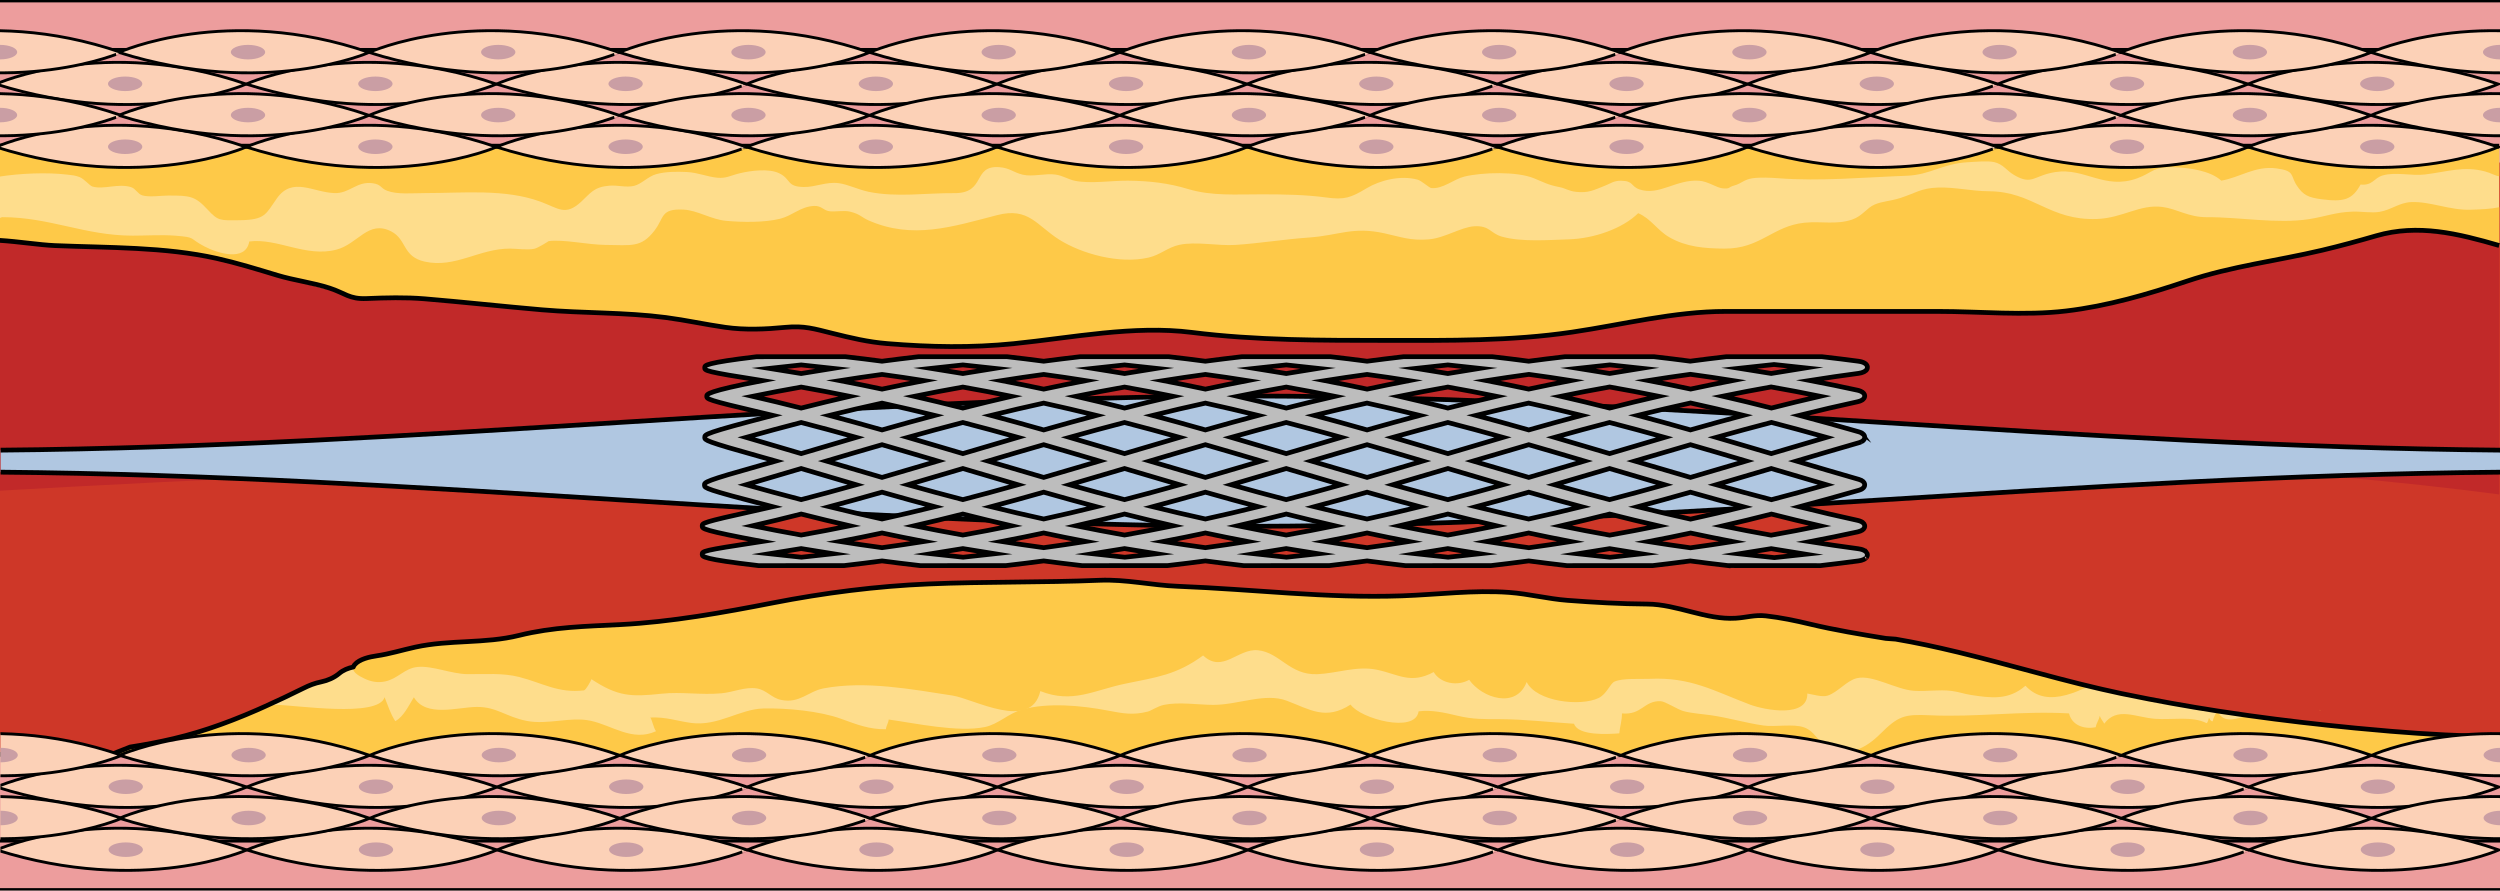 <?xml version="1.0" encoding="utf-8"?>
<!-- Generator: Adobe Illustrator 16.0.0, SVG Export Plug-In . SVG Version: 6.00 Build 0)  -->
<!DOCTYPE svg PUBLIC "-//W3C//DTD SVG 1.1//EN" "http://www.w3.org/Graphics/SVG/1.1/DTD/svg11.dtd">
<svg version="1.1" id="Layer_1" xmlns="http://www.w3.org/2000/svg" xmlns:xlink="http://www.w3.org/1999/xlink" x="0px" y="0px"
	 width="525.615px" height="187.229px" viewBox="0 0 525.615 187.229" enable-background="new 0 0 525.615 187.229"
	 xml:space="preserve">
<g>
	<g>
		<rect x="-0.04" y="4.386" fill="#CE3728" width="525.693" height="177.643"/>
		<path fill="#C12929" d="M525.463,47.032H-0.151v56.148c0,0,358.628-21.277,525.614,0.775V47.032z"/>
		<rect x="-0.167" fill="#ED9D9D" width="525.821" height="34.173"/>
		<line fill="none" stroke="#000000" stroke-miterlimit="10" x1="-0.167" y1="0" x2="525.654" y2="0"/>
		<rect x="-0.167" y="158.75" fill="#ED9D9D" width="525.821" height="28.479"/>
		<line fill="#ED9D9D" stroke="#000000" stroke-miterlimit="10" x1="525.654" y1="187.229" x2="-0.167" y2="187.229"/>
		
			<line fill="#F8B4AA" stroke="#000000" stroke-width="0.626" stroke-miterlimit="10" x1="525.654" y1="10.402" x2="-0.167" y2="10.402"/>
		
			<line fill="#F8B4AA" stroke="#000000" stroke-width="0.626" stroke-miterlimit="10" x1="-0.167" y1="176.829" x2="525.654" y2="176.829"/>
		<path fill="#FEDD8C" d="M11.536,51.635c11.292,0.477,23.056,0.244,34.017,2.695c13.974,3.127,26.813,9.709,41.894,7.946
			c14.235-1.664,27.741-6.789,41.979-8.839c15.866-2.286,32.483-4.305,48.616-4.283c24.031,0.034,46.213,7.733,70.505,6.771
			c15.748-0.625,31.495-1.719,47.338-2.101c15.404-0.372,30.423,3.083,45.919,3.11C368.958,56.982,391.148,42.469,419,44.59
			c13.975,1.065,27.773,4.317,41.794,4.97c11.721,0.544,23.106-0.121,34.637-1.051c7.481-0.602,19.923,0.178,30.017,3.106V30.73
			H-0.134v19.806C3.996,50.79,8.267,51.498,11.536,51.635z"/>
		<path fill="#FEC948" d="M525.447,30.73H-0.134v6.402c4.399-0.694,10.046-0.923,14.232-0.424c1.034,0.123,1.636,0.146,2.61,0.511
			c1.007,0.379,2.114,1.822,2.742,2.005c2.385,0.691,5.385-0.731,8.113,0.123c0.973,0.306,1.367,1.423,2.354,1.729
			c1.412,0.437,3.973,0.04,5.461,0.039c4.49-0.004,5.599,0.062,8.229,2.91c2.264,2.452,2.598,2.322,6.733,2.276
			c5.567-0.061,5.515-1.31,7.913-4.649c3.256-4.533,7.569-1.22,12.054-1.052c3.179,0.12,4.645-2.518,7.983-2.084
			c1.939,0.253,1.631,1.026,3.111,1.594c2.171,0.832,5.359,0.486,8.025,0.487c8.047,0.001,16.719-0.934,24.207,1.807
			c3.795,1.389,5.222,3.102,8.572-0.002c1.951-1.81,2.671-3.092,5.895-3.361c1.841-0.151,3.492,0.438,5.213,0.038
			c1.537-0.357,2.955-1.994,4.658-2.463c2.004-0.552,4.354-0.549,6.456-0.447c2.283,0.112,4.286,0.998,6.362,1.195
			c1.935,0.186,2.674-0.437,4.785-0.943c2.368-0.569,6.08-1.023,8.217-0.006c2.594,1.236,1.506,2.85,5.204,2.904
			c2.502,0.038,4.706-1.162,7.373-0.803c1.923,0.261,4.17,1.381,6.272,1.813c5.918,1.215,12.237,0.223,17.965,0.28
			c6.804,0.069,3.745-5.937,9.55-5.459c2.155,0.176,2.854,1.081,4.85,1.574c2.071,0.512,4.807-0.346,6.954-0.016
			c1.58,0.243,2.633,1.018,4.069,1.311c3.216,0.656,7.812-0.066,11.106-0.033c4.504,0.045,8.468,0.489,12.666,1.758
			c4.926,1.487,9.881,1.111,15.494,1.111c4.662,0,9.337,0.086,13.502,0.662c3.903,0.54,5.199,0.062,8.529-1.935
			c2.769-1.661,7.109-2.814,10.757-1.801c0.744,0.207,2.438,1.711,2.81,1.753c2.409,0.284,4.768-1.879,7.002-2.413
			c3.886-0.929,11.039-1.092,14.581,0.349c2.18,0.887,2.991,1.408,5.404,1.867c1.224,0.232,1.88,0.819,3.479,0.998
			c2.649,0.295,3.757-0.393,5.983-1.253c1.321-0.511,1.932-1.101,3.483-1.083c2.68,0.029,2.035,1.213,3.88,1.828
			c4.144,1.383,7.657-2.156,12.509-1.83c1.933,0.13,3.679,1.499,4.991,1.606c1.694,0.137,0.989-0.221,2.439-0.61
			c1.519-0.406,2.005-1.26,3.839-1.516c1.596-0.224,3.799-0.123,5.42,0c8.891,0.677,17.847-0.186,26.975-0.526
			c4.998-0.187,7.508-2.551,12.809-2.838c1.477-0.079,4.214-0.35,5.609-0.024c1.873,0.436,2.575,1.777,4.162,2.707
			c3.853,2.258,4.107,0.076,8.719-0.627c6.137-0.937,10.343,3.804,17.158,1.325c3.165-1.151,3.383-2.494,7.503-2.35
			c3.443,0.119,7.832,0.712,10.185,2.837c3.935-0.676,7.143-3.169,11.584-2.578c4.001,0.532,2.856,1.457,4.306,3.629
			c1.304,1.957,2.33,2.491,5.216,2.865c4.714,0.609,6.434,0.076,8.17-3.097c2.568,0.264,2.764-1.356,4.656-1.913
			c2.704-0.792,6.029,0.139,8.855-0.201c4.78-0.576,8.148-1.845,12.671-0.634c1.243,0.332,2.059,0.879,2.964,1.017V30.73z"/>
		<path fill="#FEC948" d="M525.447,43.572c-1.796,0.374-3.809,0.454-6.019,0.525c-4.323,0.139-8.511-1.771-12.436-1.61
			c-2.591,0.106-4.144,1.608-6.67,2.048c-1.674,0.292-3.882-0.097-5.613-0.047c-3.649,0.104-5.821,1.05-9.24,1.584
			c-6.681,1.042-14.684-0.456-21.429-0.407c-3.922,0.027-6.3-1.751-9.409-2.155c-4.761-0.617-8.315,2.333-13.771,2.53
			c-10.025,0.363-13.393-5.792-22.705-5.831c-3.611-0.015-7.211-0.896-10.693-0.776c-3.682,0.127-4.688,1.179-8.089,2.243
			c-1.97,0.616-3.64,0.646-5.21,1.313c-1.734,0.737-2.582,2.437-4.771,3.18c-3.307,1.122-6.521,0.301-9.986,0.653
			c-6.731,0.683-9.25,5.494-16.846,5.445c-4.244-0.026-8.049-0.353-11.594-2.391c-2.511-1.444-3.862-3.919-6.542-5.056
			c-3.282,3.251-9.329,5.338-14.583,5.5c-4.35,0.135-9.943,0.583-14.02-0.553c-2.528-0.704-2.563-2.382-5.851-2.196
			c-2.765,0.156-6.228,2.486-9.616,2.759c-3.848,0.309-5.852-0.532-9.299-1.284c-6.711-1.465-9.439,0.432-15.822,0.888
			c-5.516,0.394-10.145,1.199-15.453,1.556c-3.678,0.247-8.314-0.78-11.857-0.008c-2.424,0.528-3.957,2.097-6.439,2.672
			c-6.202,1.438-14.124-0.841-18.76-3.756c-4.765-2.997-6.422-6.893-13.068-5.172c-9.434,2.442-17.767,5.187-27.025,1.12
			c-1.525-0.67-1.76-1.327-3.939-1.857c-1.166-0.283-2.916,0.037-4.148-0.059c-1.412-0.11-1.752-1.222-3.424-1.133
			c-2.852,0.151-4.498,2.039-7.081,2.686c-3.315,0.829-7.944,0.758-11.366,0.448c-3.137-0.283-6.043-2.221-8.949-2.362
			c-4.902-0.238-4.008,1.668-6.119,4.406c-2.799,3.632-4.795,3.069-10.334,3.015c-3.805-0.038-8.668-1.208-11.924-0.796
			c0.063-0.008-2.227,1.435-2.986,1.604c-1.426,0.315-3.645-0.023-5.126-0.03c-6.489-0.03-11.503,4.178-17.948,2.733
			c-4.718-1.059-3.723-4.664-7.043-6.354c-4.838-2.461-6.949,2.64-11.516,3.84c-6.399,1.684-12.385-2.479-18.318-1.716
			c-0.76,4.38-6.764,2.434-9.424,1.04c-3.408-1.786-1.648-1.901-6.094-2.257c-2.94-0.235-6.035-0.01-8.995-0.01
			c-10.019,0-17.407-3.89-27.479-3.89l-0.55,0.234v4.646c4.13,0.254,8.401,0.962,11.67,1.099
			c11.292,0.477,23.056,0.244,34.017,2.695c4.306,0.963,8.521,2.268,12.74,3.544c3.619,1.095,7.409,1.534,11.008,2.701
			c3.243,1.051,4.118,2.345,7.749,2.195c4.086-0.168,8.14-0.286,12.236,0.056c8.239,0.687,16.433,1.6,24.657,2.31
			c8.655,0.746,17.438,0.5,26.052,1.625c4.209,0.549,8.306,1.465,12.488,2.059c4.21,0.598,8.468,0.403,12.686-0.002
			c3.9-0.376,6.06,0.324,9.778,1.245c4.018,0.995,7.481,1.842,11.669,2.185c8.994,0.734,17.605,0.904,26.539,0.001
			c12.222-1.236,25.19-3.909,37.461-2.359c13.469,1.7,27.374,1.677,40.965,1.679c13.066,0.002,26.029,0.17,38.945-1.742
			c10.774-1.595,21.458-4.352,32.268-4.352c14.891,0,29.781,0,44.672,0c8.801,0,18.194,0.942,26.924-0.093
			c8.739-1.036,17.192-3.515,25.43-6.278c9.383-3.149,18.806-4.234,28.376-6.492c3.732-0.88,7.675-1.962,11.408-3.043
			c8.785-2.547,17.212-0.457,25.844,2.048V43.572z"/>
		<path fill="none" stroke="#000000" stroke-linejoin="round" stroke-miterlimit="10" d="M-0.134,50.536
			c4.13,0.254,8.401,0.962,11.67,1.099c11.292,0.477,23.056,0.244,34.017,2.695c4.306,0.963,8.521,2.268,12.74,3.544
			c3.619,1.095,7.409,1.534,11.008,2.701c3.243,1.051,4.118,2.345,7.749,2.195c4.086-0.168,8.14-0.286,12.236,0.056
			c8.239,0.687,16.433,1.6,24.657,2.31c8.655,0.746,17.438,0.5,26.052,1.625c4.209,0.549,8.306,1.465,12.488,2.059
			c4.21,0.598,8.468,0.403,12.686-0.002c3.9-0.376,6.06,0.324,9.778,1.245c4.018,0.995,7.481,1.842,11.669,2.185
			c8.994,0.734,17.605,0.904,26.539,0.001c12.222-1.236,25.19-3.909,37.461-2.359c13.469,1.7,27.374,1.677,40.965,1.679
			c13.066,0.002,26.029,0.17,38.945-1.742c10.774-1.595,21.458-4.352,32.268-4.352c14.891,0,29.781,0,44.672,0
			c8.801,0,18.194,0.942,26.924-0.093c8.739-1.036,17.192-3.515,25.43-6.278c9.383-3.149,18.806-4.234,28.376-6.492
			c3.732-0.88,7.675-1.962,11.408-3.043c8.785-2.547,17.212-0.457,25.844,2.048"/>
		
			<line fill="none" stroke="#000000" stroke-width="0.999" stroke-miterlimit="10" x1="525.447" y1="30.73" x2="-0.134" y2="30.73"/>
		<path fill="#FEC948" d="M487.746,149.454c0.005,0.009,0.011,0.017,0.016,0.025c0.013-0.007,0.027-0.011,0.041-0.017
			C487.776,149.131,487.757,149.128,487.746,149.454z"/>
		
			<line fill="none" stroke="#000000" stroke-width="0.999" stroke-miterlimit="10" x1="-0.134" y1="158.605" x2="525.447" y2="158.605"/>
		<g>
			<path fill="#FEDD8C" d="M502.619,153.742c-18.977-1.595-37.964-4.01-56.609-7.927c-15.874-3.333-31.451-8.727-47.462-11.438
				c-1.975-0.188-3.974-0.309-6.015-0.307c-12.607,0.012-24.754,1.669-37.248,2c-30.432,0.807-60.609-3.364-91.26-1.365
				c-19.713,1.285-38.842,7.021-58.689,6.066c-28.006-1.348-56.596-3.283-84.437-6.054c-2.192-0.219-4.673-0.805-6.86-0.345
				c-1.516,0.319-2.848,1.063-4.41,1.269c-5.075,0.67-10.259,0.085-15.356,0.426c-5.728,0.384-10.92,2.391-16.495,3.554
				c-2.45,0.512-4.673,0.457-6.497,1.995c-1.033,0.871-2.402,1.464-3.72,1.735c-1.44,0.297-2.474,0.71-3.822,1.377
				c-2.901,1.436-5.821,2.833-8.78,4.144c-5.961,2.64-12.099,4.93-18.453,6.424c-3.041,0.715-6.092,1.294-9.15,1.765
				c-1.303,0.525-2.608,1.04-3.917,1.545h502.01v-3.718C517.829,154.758,510.214,154.381,502.619,153.742z"/>
			<path fill="#FEC948" d="M502.619,153.742c-9.949-0.836-19.9-1.906-29.805-3.292c-2.596,0.552-5.276,1.914-6.612-0.973
				c-0.015-0.003-0.03-0.005-0.044-0.008c-0.281,0.588-0.797,1.283-0.929,2.155c-0.506,0.144-0.711-0.707-0.791-0.697
				c-0.144,0.251-0.213,0.997-0.518,1.109c-3.009-1.529-7.327-0.648-10.806-0.908c-4.146-0.311-7.965-2.598-10.711,1.021
				c-0.227-0.473-0.723-0.994-0.949-1.66c-0.068,0.723-0.73,1.592-0.831,2.398c-2.44,0.505-5.026-0.4-5.614-2.896
				c-10.056-0.576-19.46,0.854-29.278,0.391c-5.325-0.252-6.618,0.139-10.378,3.881c-3.055,3.04-6.737,5.101-11.236,2.699
				c-1.996-1.064-2.524-3.195-4.805-4.029c-2.241-0.82-6.111-0.036-8.571-0.399c-3.926-0.579-7.197-1.606-11.134-2.175
				c-1.725-0.248-4.064-0.393-5.71-0.865c-1.242-0.355-3.794-2.037-4.751-2.074c-3.537-0.135-3.927,2.963-8.139,2.572
				c0.035,1.436-0.441,2.777-0.552,4.192c-2.454,0.179-8.663,0.556-9.523-2.021c-5.138-0.325-10.487-0.936-15.47-0.962
				c-3.501-0.019-5.643,0.091-9.177-0.757c-2.525-0.604-5.399-1.251-8.032-0.885c-0.642,4.725-12.285,1.539-14.295-1.426
				c-5.242,3.391-8.537,1.034-13.418-0.811c-4.601-1.738-10.211,0.889-15.45,0.873c-3.224-0.01-7.224-0.663-10.374,0
				c-1.367,0.287-2.648,1.224-3.413,1.416c-3.101,0.779-5.062,0.419-8.434-0.227c-5.464-1.047-12.468-1.727-17.938-0.216
				c-2.891,0.798-5.017,3.095-7.853,3.686c-5.641,1.175-14.653-0.804-20.232-1.577c-0.053,0.721-0.537,1.322-0.582,2.042
				c-3.461,0.059-6.143-1.003-9.447-2.203c-4.468-1.622-11.401-2.278-16.323-2.162c-4.995,0.118-9.556,3.804-15.199,3.036
				c-2.979-0.406-5.278-1.297-8.571-1.135c0.393,0.514,0.681,2.224,1.205,2.874c-4.96,2.287-9.23-1.242-13.783-2.202
				c-4.258-0.896-8.961,0.908-13.4,0.039c-4.387-0.857-6.268-2.947-10.432-2.938c-4.037,0.009-10.725,2.294-13.297-2.031
				c-1.109,1.759-2.121,4.054-3.909,5.022c-1.011-1.523-1.571-3.363-2.245-5.033c-1.314,4.38-18.813,1.62-22.793,1.609
				c-0.551-0.002-1.113,0.014-1.672,0.023c-6.434,2.921-13.014,5.458-19.894,7.075c-3.041,0.715-6.092,1.294-9.15,1.765
				c-1.303,0.525-2.608,1.04-3.917,1.545h502.01v-3.718C517.829,154.758,510.214,154.381,502.619,153.742z"/>
			<path fill="#FEC948" d="M446.009,145.815c-11.599-2.436-22.932-5.943-34.447-8.719c-10.314-2.485-20.689-3.403-31.019-5.881
				c-3.033-0.728-6.177-1.381-9.278-1.729c-2.331-0.261-4.068,0.349-6.329,0.489c-6.241,0.387-12.324-2.928-18.601-2.972
				c-5.709-0.04-11.116-0.354-16.782-0.782c-4.102-0.311-8.139-1.364-12.251-1.667c-7.463-0.549-15.076,0.457-22.533,0.719
				c-15.925,0.56-31.238-1.394-47.086-2.005c-5.568-0.215-10.918-1.501-16.528-1.268c-11.975,0.497-24.006,0.265-35.975,0.775
				c-10.909,0.466-21.929,1.873-32.703,3.982c-10.346,2.025-21.477,4.019-31.989,4.557c-7.336,0.375-14.187,0.494-21.364,2.275
				c-7.219,1.791-14.553,0.878-21.797,2.464c-2.771,0.606-5.355,1.427-8.164,1.836c-1.432,0.209-3.592,0.673-4.588,1.843
				c-1.161,1.363,0.975,2.426,2.021,2.928c1.392,0.668,2.821,0.938,4.35,0.614c2.764-0.585,4.094-2.777,6.827-3.049
				c3.133-0.311,7.112,1.477,10.512,1.512c3.634,0.035,7.375-0.299,10.874,0.598c4.912,1.258,8.224,3.462,13.617,2.814
				c0.408-0.049,1.449-1.993,1.575-2.347c5.554,3.662,8.308,3.736,14.774,3.046c4.113-0.439,8.275,0.314,12.587-0.086
				c2.396-0.223,4.965-1.402,7.388-1.022c2.059,0.323,3.082,1.988,5.109,2.409c3.936,0.817,5.668-1.801,8.976-2.424
				c8.755-1.648,18.456,0.188,27.071,1.512c4.494,0.689,16.486,7.591,18.467-0.937c6.754,2.693,11.265-0.19,17.874-1.562
				c6.538-1.357,10.724-1.811,16.353-5.927c4.093,3.85,7.298-1.513,11.51-1.099c4.629,0.457,6.676,5.264,12.472,5.035
				c4.159-0.166,8.308-1.821,12.595-0.926c4.475,0.937,7.033,3.106,11.898,0.477c1.386,2.352,4.921,3.074,7.464,1.625
				c2.702,3.859,9.913,6.207,12.083,0.463c2.082,4.176,11.297,5.199,15.126,3.373c1.681-0.801,2.438-3.041,3.325-3.448
				c1.713-0.788,5.526-0.497,7.391-0.587c8.637-0.42,13.5,2.543,21.106,5.412c3.144,1.186,12.173,2.862,12.06-2.324
				c1.088,0.169,3.146,0.824,4.297,0.434c2.168-0.736,3.998-3.156,6.111-3.657c3.32-0.787,8.18,2.368,11.974,2.646
				c2.614,0.19,5.323-0.307,7.925,0.027c1.541,0.198,2.635,0.628,4.059,0.847c4.221,0.648,7.93,1.175,11.496-1.935
				c2.386,2.567,5.326,2.83,8.626,1.935c4.51-1.224,2.831-2.144,7.845-0.886c1.66,0.417,3.182,0.65,4.645,0.779
				C446.64,145.939,446.324,145.882,446.009,145.815z"/>
		</g>
		<path fill="none" stroke="#000000" stroke-linecap="round" stroke-linejoin="round" stroke-miterlimit="10" d="M525.447,154.888
			c-7.618-0.13-15.232-0.507-22.828-1.146c-2.466-0.207-4.932-0.429-7.397-0.666c-0.207-0.021-0.414-0.043-0.621-0.063
			c-7.273-0.708-14.543-1.549-21.786-2.563h-0.001c-2.213-0.31-4.425-0.634-6.634-0.977c-0.007-0.001-0.015-0.002-0.021-0.004l0,0
			c-6.433-0.999-12.839-2.146-19.207-3.466c0,0,0.003,0,0.004,0c-0.314-0.064-0.631-0.122-0.945-0.188
			c-1.3-0.273-2.597-0.563-3.891-0.861c-0.344-0.079-0.688-0.159-1.031-0.239c-1.141-0.268-2.279-0.541-3.416-0.822
			c-0.142-0.035-0.282-0.068-0.424-0.104c-1.308-0.326-2.614-0.66-3.919-0.999c-0.271-0.07-0.54-0.142-0.811-0.212
			c-4.349-1.138-8.686-2.324-13.033-3.47c-1.039-0.273-2.079-0.545-3.12-0.813c-0.46-0.117-0.922-0.232-1.383-0.349
			c-0.883-0.224-1.766-0.443-2.649-0.659c-0.258-0.063-0.514-0.129-0.771-0.191c-0.075-0.018-0.15-0.032-0.225-0.05
			c-4.242-1.021-8.5-1.943-12.79-2.67c-0.692-0.066-1.392-0.11-2.091-0.157c-5.307-0.872-10.616-1.733-15.913-3.004
			c-3.033-0.728-6.177-1.381-9.278-1.729c-2.331-0.261-4.068,0.349-6.329,0.489c-6.241,0.387-12.324-2.928-18.601-2.972
			c-5.709-0.04-11.116-0.354-16.782-0.782c-4.102-0.311-8.139-1.364-12.251-1.667c-7.463-0.549-15.076,0.457-22.533,0.719
			c-15.925,0.56-31.238-1.394-47.086-2.005c-5.568-0.215-10.918-1.501-16.528-1.268c-11.975,0.497-24.006,0.265-35.975,0.775
			c-10.909,0.466-21.929,1.873-32.703,3.982c-10.346,2.025-21.477,4.019-31.989,4.557c-7.336,0.375-14.187,0.494-21.364,2.275
			c-7.219,1.791-14.553,0.878-21.797,2.464c-2.771,0.606-5.355,1.427-8.164,1.836c-1.432,0.209-3.592,0.673-4.588,1.843
			c-0.146,0.173-0.24,0.341-0.291,0.503c-1.086,0.242-2.095,0.613-3.004,1.38c-1.033,0.871-2.402,1.464-3.72,1.735
			c-1.44,0.297-2.474,0.71-3.822,1.377c-2.654,1.313-5.327,2.586-8.028,3.798c-0.563,0.254-1.128,0.508-1.694,0.754
			c-0.028,0.013-0.056,0.024-0.084,0.037c-0.725,0.314-1.452,0.623-2.181,0.926c-0.136,0.057-0.271,0.112-0.407,0.168
			c-0.621,0.256-1.245,0.506-1.87,0.751c-0.219,0.087-0.438,0.173-0.658,0.258c-0.544,0.211-1.091,0.415-1.639,0.617
			c-0.282,0.104-0.564,0.209-0.847,0.312c-0.495,0.178-0.992,0.349-1.49,0.52c-0.323,0.11-0.646,0.223-0.97,0.33
			c-0.479,0.158-0.96,0.309-1.441,0.46c-0.335,0.104-0.668,0.213-1.004,0.314c-0.516,0.155-1.035,0.3-1.554,0.445
			c-0.3,0.084-0.598,0.174-0.898,0.254c-0.818,0.221-1.641,0.43-2.468,0.624c-3.041,0.715-6.092,1.294-9.15,1.765
			c-1.303,0.525-2.608,1.04-3.917,1.545"/>
		<g>
			<defs>
				<rect id="SVGID_1_" x="-0.04" y="5.551" width="525.693" height="43.604"/>
			</defs>
			<clipPath id="SVGID_2_">
				<use xlink:href="#SVGID_1_"  overflow="visible"/>
			</clipPath>
			<g clip-path="url(#SVGID_2_)">
				<g>
					<path fill="#FCD1B7" stroke="#000000" stroke-width="0.61" stroke-linecap="round" stroke-miterlimit="10" d="M-0.846,17.677
						c0,0,22.799-10.282,52.611,0C51.765,17.677,29.843,27.353-0.846,17.677z"/>
					<ellipse fill="#CA9EA4" cx="26.312" cy="17.621" rx="3.604" ry="1.528"/>
				</g>
				<g>
					<path fill="#FCD1B7" stroke="#000000" stroke-width="0.61" stroke-linecap="round" stroke-miterlimit="10" d="M51.765,17.677
						c0,0,22.798-10.282,52.611,0C104.376,17.677,82.456,27.353,51.765,17.677z"/>
					<ellipse fill="#CA9EA4" cx="78.923" cy="17.621" rx="3.605" ry="1.528"/>
				</g>
				<g>
					<path fill="#FCD1B7" stroke="#000000" stroke-width="0.61" stroke-linecap="round" stroke-miterlimit="10" d="M104.376,17.677
						c0,0,22.799-10.282,52.611,0C156.988,17.677,135.065,27.353,104.376,17.677z"/>
					<ellipse fill="#CA9EA4" cx="131.534" cy="17.621" rx="3.604" ry="1.528"/>
				</g>
				<g>
					<path fill="#FCD1B7" stroke="#000000" stroke-width="0.61" stroke-linecap="round" stroke-miterlimit="10" d="M156.988,17.677
						c0,0,22.799-10.282,52.609,0C209.597,17.677,187.677,27.353,156.988,17.677z"/>
					<ellipse fill="#CA9EA4" cx="184.145" cy="17.621" rx="3.604" ry="1.528"/>
				</g>
				<g>
					<path fill="#FCD1B7" stroke="#000000" stroke-width="0.61" stroke-linecap="round" stroke-miterlimit="10" d="M209.597,17.677
						c0,0,22.799-10.282,52.611,0C262.208,17.677,240.289,27.353,209.597,17.677z"/>
					<ellipse fill="#CA9EA4" cx="236.755" cy="17.621" rx="3.605" ry="1.528"/>
				</g>
				<g>
					<path fill="#FCD1B7" stroke="#000000" stroke-width="0.61" stroke-linecap="round" stroke-miterlimit="10" d="M262.208,17.677
						c0,0,22.801-10.282,52.611,0C314.82,17.677,292.9,27.353,262.208,17.677z"/>
					<ellipse fill="#CA9EA4" cx="289.366" cy="17.621" rx="3.604" ry="1.528"/>
				</g>
				<g>
					<path fill="#FCD1B7" stroke="#000000" stroke-width="0.61" stroke-linecap="round" stroke-miterlimit="10" d="M314.82,17.677
						c0,0,22.801-10.282,52.611,0C367.431,17.677,345.511,27.353,314.82,17.677z"/>
					<ellipse fill="#CA9EA4" cx="341.979" cy="17.621" rx="3.604" ry="1.528"/>
				</g>
				<g>
					<path fill="#FCD1B7" stroke="#000000" stroke-width="0.61" stroke-linecap="round" stroke-miterlimit="10" d="M367.431,17.677
						c0,0,22.799-10.282,52.609,0C420.041,17.677,398.121,27.353,367.431,17.677z"/>
					<ellipse fill="#CA9EA4" cx="394.588" cy="17.621" rx="3.604" ry="1.528"/>
				</g>
				<g>
					<path fill="#FCD1B7" stroke="#000000" stroke-width="0.61" stroke-linecap="round" stroke-miterlimit="10" d="M420.041,17.677
						c0,0,22.801-10.282,52.611,0C472.652,17.677,450.732,27.353,420.041,17.677z"/>
					<ellipse fill="#CA9EA4" cx="447.2" cy="17.621" rx="3.604" ry="1.528"/>
				</g>
				<g>
					<path fill="#FCD1B7" stroke="#000000" stroke-width="0.61" stroke-linecap="round" stroke-miterlimit="10" d="M472.652,17.677
						c0,0,22.799-10.282,52.611,0C525.263,17.677,503.343,27.353,472.652,17.677z"/>
					<ellipse fill="#CA9EA4" cx="499.81" cy="17.621" rx="3.604" ry="1.528"/>
				</g>
				<g>
					<path fill="#FCD1B7" stroke="#000000" stroke-width="0.61" stroke-linecap="round" stroke-miterlimit="10" d="M24.984,11.019
						c0,0,22.799-10.282,52.611,0C77.595,11.019,55.674,20.694,24.984,11.019z"/>
					<ellipse fill="#CA9EA4" cx="52.142" cy="10.961" rx="3.605" ry="1.528"/>
				</g>
				<g>
					<path fill="#FCD1B7" stroke="#000000" stroke-width="0.61" stroke-linecap="round" stroke-miterlimit="10" d="M-27.152,11.019
						c0,0,22.799-10.282,52.612,0C25.46,11.019,3.539,20.694-27.152,11.019z"/>
					<ellipse fill="#CA9EA4" cx="0.005" cy="10.961" rx="3.604" ry="1.528"/>
				</g>
				<g>
					<path fill="#FCD1B7" stroke="#000000" stroke-width="0.61" stroke-linecap="round" stroke-miterlimit="10" d="M77.595,11.019
						c0,0,22.8-10.282,52.61,0C130.206,11.019,108.285,20.694,77.595,11.019z"/>
					<ellipse fill="#CA9EA4" cx="104.752" cy="10.961" rx="3.604" ry="1.528"/>
				</g>
				<g>
					<path fill="#FCD1B7" stroke="#000000" stroke-width="0.61" stroke-linecap="round" stroke-miterlimit="10" d="M130.206,11.019
						c0,0,22.8-10.282,52.612,0C182.818,11.019,160.896,20.694,130.206,11.019z"/>
					<ellipse fill="#CA9EA4" cx="157.364" cy="10.961" rx="3.604" ry="1.528"/>
				</g>
				<g>
					<path fill="#FCD1B7" stroke="#000000" stroke-width="0.61" stroke-linecap="round" stroke-miterlimit="10" d="M182.818,11.019
						c0,0,22.799-10.282,52.611,0C235.429,11.019,213.507,20.694,182.818,11.019z"/>
					<ellipse fill="#CA9EA4" cx="209.975" cy="10.961" rx="3.604" ry="1.528"/>
				</g>
				<g>
					<path fill="#FCD1B7" stroke="#000000" stroke-width="0.61" stroke-linecap="round" stroke-miterlimit="10" d="M235.429,11.019
						c0,0,22.799-10.282,52.609,0C288.039,11.019,266.119,20.694,235.429,11.019z"/>
					<ellipse fill="#CA9EA4" cx="262.586" cy="10.961" rx="3.604" ry="1.528"/>
				</g>
				<g>
					<path fill="#FCD1B7" stroke="#000000" stroke-width="0.61" stroke-linecap="round" stroke-miterlimit="10" d="M288.039,11.019
						c0,0,22.799-10.282,52.611,0C340.65,11.019,318.728,20.694,288.039,11.019z"/>
					<ellipse fill="#CA9EA4" cx="315.197" cy="10.961" rx="3.604" ry="1.528"/>
				</g>
				<g>
					<path fill="#FCD1B7" stroke="#000000" stroke-width="0.61" stroke-linecap="round" stroke-miterlimit="10" d="M340.65,11.019
						c0,0,22.799-10.282,52.611,0C393.261,11.019,371.339,20.694,340.65,11.019z"/>
					<path fill="#CA9EA4" d="M371.414,10.961c0,0.845-1.615,1.528-3.607,1.528c-1.988,0-3.604-0.684-3.604-1.528
						c0-0.844,1.615-1.527,3.604-1.527C369.798,9.434,371.414,10.117,371.414,10.961z"/>
				</g>
				<g>
					<path fill="#FCD1B7" stroke="#000000" stroke-width="0.61" stroke-linecap="round" stroke-miterlimit="10" d="M393.261,11.019
						c0,0,22.799-10.282,52.611,0C445.873,11.019,423.951,20.694,393.261,11.019z"/>
					<ellipse fill="#CA9EA4" cx="420.419" cy="10.961" rx="3.604" ry="1.528"/>
				</g>
				<g>
					<path fill="#FCD1B7" stroke="#000000" stroke-width="0.61" stroke-linecap="round" stroke-miterlimit="10" d="M445.873,11.019
						c0,0,22.799-10.282,52.609,0C498.482,11.019,476.562,20.694,445.873,11.019z"/>
					<ellipse fill="#CA9EA4" cx="473.03" cy="10.961" rx="3.604" ry="1.528"/>
				</g>
				<g>
					<path fill="#FCD1B7" stroke="#000000" stroke-width="0.61" stroke-linecap="round" stroke-miterlimit="10" d="M498.482,11.019
						c0,0,22.799-10.282,52.613,0C551.095,11.019,529.173,20.694,498.482,11.019z"/>
					<ellipse fill="#CA9EA4" cx="525.641" cy="10.961" rx="3.604" ry="1.528"/>
				</g>
				<g>
					<path fill="#FCD1B7" stroke="#000000" stroke-width="0.61" stroke-linecap="round" stroke-miterlimit="10" d="M-0.846,30.909
						c0,0,22.799-10.283,52.611,0C51.765,30.909,29.843,40.585-0.846,30.909z"/>
					<ellipse fill="#CA9EA4" cx="26.312" cy="30.852" rx="3.604" ry="1.529"/>
				</g>
				<g>
					<path fill="#FCD1B7" stroke="#000000" stroke-width="0.61" stroke-linecap="round" stroke-miterlimit="10" d="M51.765,30.909
						c0,0,22.798-10.283,52.611,0C104.376,30.909,82.456,40.585,51.765,30.909z"/>
					<ellipse fill="#CA9EA4" cx="78.923" cy="30.852" rx="3.605" ry="1.529"/>
				</g>
				<g>
					<path fill="#FCD1B7" stroke="#000000" stroke-width="0.61" stroke-linecap="round" stroke-miterlimit="10" d="M104.376,30.909
						c0,0,22.799-10.283,52.611,0C156.988,30.909,135.065,40.585,104.376,30.909z"/>
					<ellipse fill="#CA9EA4" cx="131.534" cy="30.852" rx="3.604" ry="1.529"/>
				</g>
				<g>
					<path fill="#FCD1B7" stroke="#000000" stroke-width="0.61" stroke-linecap="round" stroke-miterlimit="10" d="M156.988,30.909
						c0,0,22.799-10.283,52.609,0C209.597,30.909,187.677,40.585,156.988,30.909z"/>
					<ellipse fill="#CA9EA4" cx="184.145" cy="30.852" rx="3.604" ry="1.529"/>
				</g>
				<g>
					<path fill="#FCD1B7" stroke="#000000" stroke-width="0.61" stroke-linecap="round" stroke-miterlimit="10" d="M209.597,30.909
						c0,0,22.799-10.283,52.611,0C262.208,30.909,240.289,40.585,209.597,30.909z"/>
					<ellipse fill="#CA9EA4" cx="236.755" cy="30.852" rx="3.605" ry="1.529"/>
				</g>
				<g>
					<path fill="#FCD1B7" stroke="#000000" stroke-width="0.61" stroke-linecap="round" stroke-miterlimit="10" d="M262.208,30.909
						c0,0,22.801-10.283,52.611,0C314.82,30.909,292.9,40.585,262.208,30.909z"/>
					<ellipse fill="#CA9EA4" cx="289.366" cy="30.852" rx="3.604" ry="1.529"/>
				</g>
				<g>
					<path fill="#FCD1B7" stroke="#000000" stroke-width="0.61" stroke-linecap="round" stroke-miterlimit="10" d="M314.82,30.909
						c0,0,22.801-10.283,52.611,0C367.431,30.909,345.511,40.585,314.82,30.909z"/>
					<ellipse fill="#CA9EA4" cx="341.979" cy="30.852" rx="3.604" ry="1.529"/>
				</g>
				<g>
					<path fill="#FCD1B7" stroke="#000000" stroke-width="0.61" stroke-linecap="round" stroke-miterlimit="10" d="M367.431,30.909
						c0,0,22.799-10.283,52.609,0C420.041,30.909,398.121,40.585,367.431,30.909z"/>
					<ellipse fill="#CA9EA4" cx="394.588" cy="30.852" rx="3.604" ry="1.529"/>
				</g>
				<g>
					<path fill="#FCD1B7" stroke="#000000" stroke-width="0.61" stroke-linecap="round" stroke-miterlimit="10" d="M420.041,30.909
						c0,0,22.801-10.283,52.611,0C472.652,30.909,450.732,40.585,420.041,30.909z"/>
					<ellipse fill="#CA9EA4" cx="447.2" cy="30.852" rx="3.604" ry="1.529"/>
				</g>
				<g>
					<path fill="#FCD1B7" stroke="#000000" stroke-width="0.61" stroke-linecap="round" stroke-miterlimit="10" d="M472.652,30.909
						c0,0,22.799-10.283,52.611,0C525.263,30.909,503.343,40.585,472.652,30.909z"/>
					<ellipse fill="#CA9EA4" cx="499.81" cy="30.852" rx="3.604" ry="1.529"/>
				</g>
				<g>
					<path fill="#FCD1B7" stroke="#000000" stroke-width="0.61" stroke-linecap="round" stroke-miterlimit="10" d="M24.984,24.249
						c0,0,22.799-10.283,52.611,0C77.595,24.249,55.674,33.926,24.984,24.249z"/>
					<ellipse fill="#CA9EA4" cx="52.142" cy="24.192" rx="3.605" ry="1.528"/>
				</g>
				<g>
					<path fill="#FCD1B7" stroke="#000000" stroke-width="0.61" stroke-linecap="round" stroke-miterlimit="10" d="M-27.152,24.249
						c0,0,22.799-10.283,52.612,0C25.46,24.249,3.539,33.926-27.152,24.249z"/>
					<ellipse fill="#CA9EA4" cx="0.005" cy="24.192" rx="3.604" ry="1.528"/>
				</g>
				<g>
					<path fill="#FCD1B7" stroke="#000000" stroke-width="0.61" stroke-linecap="round" stroke-miterlimit="10" d="M77.595,24.249
						c0,0,22.8-10.283,52.61,0C130.206,24.249,108.285,33.926,77.595,24.249z"/>
					<ellipse fill="#CA9EA4" cx="104.752" cy="24.192" rx="3.604" ry="1.528"/>
				</g>
				<g>
					<path fill="#FCD1B7" stroke="#000000" stroke-width="0.61" stroke-linecap="round" stroke-miterlimit="10" d="M130.206,24.249
						c0,0,22.8-10.283,52.612,0C182.818,24.249,160.896,33.926,130.206,24.249z"/>
					<ellipse fill="#CA9EA4" cx="157.364" cy="24.192" rx="3.604" ry="1.528"/>
				</g>
				<g>
					<path fill="#FCD1B7" stroke="#000000" stroke-width="0.61" stroke-linecap="round" stroke-miterlimit="10" d="M182.818,24.249
						c0,0,22.799-10.283,52.611,0C235.429,24.249,213.507,33.926,182.818,24.249z"/>
					<ellipse fill="#CA9EA4" cx="209.975" cy="24.192" rx="3.604" ry="1.528"/>
				</g>
				<g>
					<path fill="#FCD1B7" stroke="#000000" stroke-width="0.61" stroke-linecap="round" stroke-miterlimit="10" d="M235.429,24.249
						c0,0,22.799-10.283,52.609,0C288.039,24.249,266.119,33.926,235.429,24.249z"/>
					<ellipse fill="#CA9EA4" cx="262.586" cy="24.192" rx="3.604" ry="1.528"/>
				</g>
				<g>
					<path fill="#FCD1B7" stroke="#000000" stroke-width="0.61" stroke-linecap="round" stroke-miterlimit="10" d="M288.039,24.249
						c0,0,22.799-10.283,52.611,0C340.65,24.249,318.728,33.926,288.039,24.249z"/>
					<ellipse fill="#CA9EA4" cx="315.197" cy="24.192" rx="3.604" ry="1.528"/>
				</g>
				<g>
					<path fill="#FCD1B7" stroke="#000000" stroke-width="0.61" stroke-linecap="round" stroke-miterlimit="10" d="M340.65,24.249
						c0,0,22.799-10.283,52.611,0C393.261,24.249,371.339,33.926,340.65,24.249z"/>
					<path fill="#CA9EA4" d="M371.414,24.192c0,0.846-1.615,1.528-3.607,1.528c-1.988,0-3.604-0.683-3.604-1.528
						c0-0.844,1.615-1.528,3.604-1.528C369.798,22.664,371.414,23.349,371.414,24.192z"/>
				</g>
				<g>
					<path fill="#FCD1B7" stroke="#000000" stroke-width="0.61" stroke-linecap="round" stroke-miterlimit="10" d="M393.261,24.249
						c0,0,22.799-10.283,52.611,0C445.873,24.249,423.951,33.926,393.261,24.249z"/>
					<ellipse fill="#CA9EA4" cx="420.419" cy="24.192" rx="3.604" ry="1.528"/>
				</g>
				<g>
					<path fill="#FCD1B7" stroke="#000000" stroke-width="0.61" stroke-linecap="round" stroke-miterlimit="10" d="M445.873,24.249
						c0,0,22.799-10.283,52.609,0C498.482,24.249,476.562,33.926,445.873,24.249z"/>
					<ellipse fill="#CA9EA4" cx="473.03" cy="24.192" rx="3.604" ry="1.528"/>
				</g>
				<g>
					<path fill="#FCD1B7" stroke="#000000" stroke-width="0.61" stroke-linecap="round" stroke-miterlimit="10" d="M498.482,24.249
						c0,0,22.799-10.283,52.613,0C551.095,24.249,529.173,33.926,498.482,24.249z"/>
					<ellipse fill="#CA9EA4" cx="525.641" cy="24.192" rx="3.604" ry="1.528"/>
				</g>
			</g>
		</g>
		<g>
			<defs>
				<rect id="SVGID_3_" x="0.089" y="140.108" width="525.693" height="43.604"/>
			</defs>
			<clipPath id="SVGID_4_">
				<use xlink:href="#SVGID_3_"  overflow="visible"/>
			</clipPath>
			<g clip-path="url(#SVGID_4_)">
				<g>
					<path fill="#FCD1B7" stroke="#000000" stroke-width="0.61" stroke-linecap="round" stroke-miterlimit="10" d="M-0.718,165.466
						c0,0,22.799-10.281,52.612,0C51.894,165.466,29.972,175.142-0.718,165.466z"/>
					<ellipse fill="#CA9EA4" cx="26.44" cy="165.409" rx="3.604" ry="1.529"/>
				</g>
				<g>
					<path fill="#FCD1B7" stroke="#000000" stroke-width="0.61" stroke-linecap="round" stroke-miterlimit="10" d="M51.894,165.466
						c0,0,22.797-10.281,52.61,0C104.504,165.466,82.583,175.142,51.894,165.466z"/>
					<ellipse fill="#CA9EA4" cx="79.051" cy="165.409" rx="3.604" ry="1.529"/>
				</g>
				<g>
					<path fill="#FCD1B7" stroke="#000000" stroke-width="0.61" stroke-linecap="round" stroke-miterlimit="10" d="M104.504,165.466
						c0,0,22.799-10.281,52.61,0C157.115,165.466,135.193,175.142,104.504,165.466z"/>
					<ellipse fill="#CA9EA4" cx="131.662" cy="165.409" rx="3.605" ry="1.529"/>
				</g>
				<g>
					<path fill="#FCD1B7" stroke="#000000" stroke-width="0.61" stroke-linecap="round" stroke-miterlimit="10" d="M157.115,165.466
						c0,0,22.799-10.281,52.611,0C209.726,165.466,187.806,175.142,157.115,165.466z"/>
					<ellipse fill="#CA9EA4" cx="184.273" cy="165.409" rx="3.605" ry="1.529"/>
				</g>
				<g>
					<path fill="#FCD1B7" stroke="#000000" stroke-width="0.61" stroke-linecap="round" stroke-miterlimit="10" d="M209.726,165.466
						c0,0,22.799-10.281,52.611,0C262.337,165.466,240.416,175.142,209.726,165.466z"/>
					<ellipse fill="#CA9EA4" cx="236.883" cy="165.409" rx="3.604" ry="1.529"/>
				</g>
				<g>
					<path fill="#FCD1B7" stroke="#000000" stroke-width="0.61" stroke-linecap="round" stroke-miterlimit="10" d="M262.337,165.466
						c0,0,22.799-10.281,52.611,0C314.949,165.466,293.029,175.142,262.337,165.466z"/>
					<ellipse fill="#CA9EA4" cx="289.495" cy="165.409" rx="3.604" ry="1.529"/>
				</g>
				<g>
					<path fill="#FCD1B7" stroke="#000000" stroke-width="0.61" stroke-linecap="round" stroke-miterlimit="10" d="M314.949,165.466
						c0,0,22.801-10.281,52.611,0C367.56,165.466,345.638,175.142,314.949,165.466z"/>
					<ellipse fill="#CA9EA4" cx="342.107" cy="165.409" rx="3.604" ry="1.529"/>
				</g>
				<g>
					<path fill="#FCD1B7" stroke="#000000" stroke-width="0.61" stroke-linecap="round" stroke-miterlimit="10" d="M367.56,165.466
						c0,0,22.799-10.281,52.609,0C420.169,165.466,398.25,175.142,367.56,165.466z"/>
					<ellipse fill="#CA9EA4" cx="394.717" cy="165.409" rx="3.604" ry="1.529"/>
				</g>
				<g>
					<path fill="#FCD1B7" stroke="#000000" stroke-width="0.61" stroke-linecap="round" stroke-miterlimit="10" d="M420.169,165.466
						c0,0,22.801-10.281,52.611,0C472.781,165.466,450.859,175.142,420.169,165.466z"/>
					<ellipse fill="#CA9EA4" cx="447.328" cy="165.409" rx="3.604" ry="1.529"/>
				</g>
				<g>
					<path fill="#FCD1B7" stroke="#000000" stroke-width="0.61" stroke-linecap="round" stroke-miterlimit="10" d="M472.781,165.466
						c0,0,22.799-10.281,52.611,0C525.392,165.466,503.472,175.142,472.781,165.466z"/>
					<ellipse fill="#CA9EA4" cx="499.939" cy="165.409" rx="3.604" ry="1.529"/>
				</g>
				<g>
					<path fill="#FCD1B7" stroke="#000000" stroke-width="0.61" stroke-linecap="round" stroke-miterlimit="10" d="M25.113,158.806
						c0,0,22.799-10.281,52.61,0C77.723,158.806,55.802,168.483,25.113,158.806z"/>
					<ellipse fill="#CA9EA4" cx="52.27" cy="158.751" rx="3.604" ry="1.527"/>
				</g>
				<g>
					<path fill="#FCD1B7" stroke="#000000" stroke-width="0.61" stroke-linecap="round" stroke-miterlimit="10" d="M-27.024,158.806
						c0,0,22.799-10.281,52.612,0C25.588,158.806,3.667,168.483-27.024,158.806z"/>
					<ellipse fill="#CA9EA4" cx="0.133" cy="158.751" rx="3.604" ry="1.527"/>
				</g>
				<g>
					<path fill="#FCD1B7" stroke="#000000" stroke-width="0.61" stroke-linecap="round" stroke-miterlimit="10" d="M77.723,158.806
						c0,0,22.8-10.281,52.61,0C130.333,158.806,108.414,168.483,77.723,158.806z"/>
					<ellipse fill="#CA9EA4" cx="104.88" cy="158.751" rx="3.604" ry="1.527"/>
				</g>
				<g>
					<path fill="#FCD1B7" stroke="#000000" stroke-width="0.61" stroke-linecap="round" stroke-miterlimit="10" d="M130.333,158.806
						c0,0,22.799-10.281,52.613,0C182.947,158.806,161.025,168.483,130.333,158.806z"/>
					<ellipse fill="#CA9EA4" cx="157.493" cy="158.751" rx="3.604" ry="1.527"/>
				</g>
				<g>
					<path fill="#FCD1B7" stroke="#000000" stroke-width="0.61" stroke-linecap="round" stroke-miterlimit="10" d="M182.947,158.806
						c0,0,22.799-10.281,52.609,0C235.556,158.806,213.636,168.483,182.947,158.806z"/>
					<ellipse fill="#CA9EA4" cx="210.104" cy="158.751" rx="3.604" ry="1.527"/>
				</g>
				<g>
					<path fill="#FCD1B7" stroke="#000000" stroke-width="0.61" stroke-linecap="round" stroke-miterlimit="10" d="M235.556,158.806
						c0,0,22.799-10.281,52.611,0C288.167,158.806,266.246,168.483,235.556,158.806z"/>
					<ellipse fill="#CA9EA4" cx="262.714" cy="158.751" rx="3.604" ry="1.527"/>
				</g>
				<g>
					<path fill="#FCD1B7" stroke="#000000" stroke-width="0.61" stroke-linecap="round" stroke-miterlimit="10" d="M288.167,158.806
						c0,0,22.799-10.281,52.611,0C340.779,158.806,318.857,168.483,288.167,158.806z"/>
					<ellipse fill="#CA9EA4" cx="315.325" cy="158.751" rx="3.604" ry="1.527"/>
				</g>
				<g>
					<path fill="#FCD1B7" stroke="#000000" stroke-width="0.61" stroke-linecap="round" stroke-miterlimit="10" d="M340.779,158.806
						c0,0,22.799-10.281,52.611,0C393.39,158.806,371.468,168.483,340.779,158.806z"/>
					<ellipse fill="#CA9EA4" cx="367.936" cy="158.751" rx="3.604" ry="1.527"/>
				</g>
				<g>
					<path fill="#FCD1B7" stroke="#000000" stroke-width="0.61" stroke-linecap="round" stroke-miterlimit="10" d="M393.39,158.806
						c0,0,22.799-10.281,52.609,0C446,158.806,424.08,168.483,393.39,158.806z"/>
					<ellipse fill="#CA9EA4" cx="420.547" cy="158.751" rx="3.604" ry="1.527"/>
				</g>
				<g>
					<path fill="#FCD1B7" stroke="#000000" stroke-width="0.61" stroke-linecap="round" stroke-miterlimit="10" d="M446,158.806
						c0,0,22.799-10.281,52.611,0C498.611,158.806,476.691,168.483,446,158.806z"/>
					<ellipse fill="#CA9EA4" cx="473.158" cy="158.751" rx="3.605" ry="1.527"/>
				</g>
				<g>
					<path fill="#FCD1B7" stroke="#000000" stroke-width="0.61" stroke-linecap="round" stroke-miterlimit="10" d="M498.611,158.806
						c0,0,22.799-10.281,52.611,0C551.222,158.806,529.302,168.483,498.611,158.806z"/>
					<ellipse fill="#CA9EA4" cx="525.769" cy="158.751" rx="3.604" ry="1.527"/>
				</g>
				<g>
					<path fill="#FCD1B7" stroke="#000000" stroke-width="0.61" stroke-linecap="round" stroke-miterlimit="10" d="M-0.718,178.698
						c0,0,22.799-10.283,52.612,0C51.894,178.698,29.972,188.372-0.718,178.698z"/>
					<path fill="#CA9EA4" d="M30.044,178.64c0,0.846-1.613,1.529-3.605,1.529c-1.989,0-3.604-0.684-3.604-1.529
						c0-0.842,1.614-1.527,3.604-1.527C28.431,177.112,30.044,177.798,30.044,178.64z"/>
				</g>
				<g>
					<path fill="#FCD1B7" stroke="#000000" stroke-width="0.61" stroke-linecap="round" stroke-miterlimit="10" d="M51.894,178.698
						c0,0,22.797-10.283,52.61,0C104.504,178.698,82.583,188.372,51.894,178.698z"/>
					<path fill="#CA9EA4" d="M82.656,178.64c0,0.846-1.614,1.529-3.604,1.529c-1.989,0-3.604-0.684-3.604-1.529
						c0-0.842,1.615-1.527,3.604-1.527C81.042,177.112,82.656,177.798,82.656,178.64z"/>
				</g>
				<g>
					<path fill="#FCD1B7" stroke="#000000" stroke-width="0.61" stroke-linecap="round" stroke-miterlimit="10" d="M104.504,178.698
						c0,0,22.799-10.283,52.61,0C157.115,178.698,135.193,188.372,104.504,178.698z"/>
					<path fill="#CA9EA4" d="M135.267,178.64c0,0.846-1.615,1.529-3.606,1.529c-1.989,0-3.604-0.684-3.604-1.529
						c0-0.842,1.614-1.527,3.604-1.527C133.652,177.112,135.267,177.798,135.267,178.64z"/>
				</g>
				<g>
					<path fill="#FCD1B7" stroke="#000000" stroke-width="0.61" stroke-linecap="round" stroke-miterlimit="10" d="M157.115,178.698
						c0,0,22.799-10.283,52.611,0C209.726,178.698,187.806,188.372,157.115,178.698z"/>
					<path fill="#CA9EA4" d="M187.878,178.64c0,0.846-1.613,1.529-3.605,1.529c-1.99,0-3.605-0.684-3.605-1.529
						c0-0.842,1.615-1.527,3.605-1.527C186.265,177.112,187.878,177.798,187.878,178.64z"/>
				</g>
				<g>
					<path fill="#FCD1B7" stroke="#000000" stroke-width="0.61" stroke-linecap="round" stroke-miterlimit="10" d="M209.726,178.698
						c0,0,22.799-10.283,52.611,0C262.337,178.698,240.416,188.372,209.726,178.698z"/>
					<path fill="#CA9EA4" d="M240.488,178.64c0,0.846-1.613,1.529-3.604,1.529s-3.605-0.684-3.605-1.529
						c0-0.842,1.615-1.527,3.605-1.527S240.488,177.798,240.488,178.64z"/>
				</g>
				<g>
					<path fill="#FCD1B7" stroke="#000000" stroke-width="0.61" stroke-linecap="round" stroke-miterlimit="10" d="M262.337,178.698
						c0,0,22.799-10.283,52.611,0C314.949,178.698,293.029,188.372,262.337,178.698z"/>
					<path fill="#CA9EA4" d="M293.099,178.64c0,0.846-1.613,1.529-3.604,1.529c-1.992,0-3.605-0.684-3.605-1.529
						c0-0.842,1.613-1.527,3.605-1.527C291.486,177.112,293.099,177.798,293.099,178.64z"/>
				</g>
				<g>
					<path fill="#FCD1B7" stroke="#000000" stroke-width="0.61" stroke-linecap="round" stroke-miterlimit="10" d="M314.949,178.698
						c0,0,22.801-10.283,52.611,0C367.56,178.698,345.638,188.372,314.949,178.698z"/>
					<path fill="#CA9EA4" d="M345.71,178.64c0,0.846-1.613,1.529-3.604,1.529c-1.992,0-3.604-0.684-3.604-1.529
						c0-0.842,1.611-1.527,3.604-1.527C344.097,177.112,345.71,177.798,345.71,178.64z"/>
				</g>
				<g>
					<path fill="#FCD1B7" stroke="#000000" stroke-width="0.61" stroke-linecap="round" stroke-miterlimit="10" d="M367.56,178.698
						c0,0,22.799-10.283,52.609,0C420.169,178.698,398.25,188.372,367.56,178.698z"/>
					<path fill="#CA9EA4" d="M398.322,178.64c0,0.846-1.613,1.529-3.604,1.529c-1.992,0-3.605-0.684-3.605-1.529
						c0-0.842,1.613-1.527,3.605-1.527C396.708,177.112,398.322,177.798,398.322,178.64z"/>
				</g>
				<g>
					<path fill="#FCD1B7" stroke="#000000" stroke-width="0.61" stroke-linecap="round" stroke-miterlimit="10" d="M420.169,178.698
						c0,0,22.801-10.283,52.611,0C472.781,178.698,450.859,188.372,420.169,178.698z"/>
					<path fill="#CA9EA4" d="M450.931,178.64c0,0.846-1.613,1.529-3.604,1.529s-3.604-0.684-3.604-1.529
						c0-0.842,1.613-1.527,3.604-1.527S450.931,177.798,450.931,178.64z"/>
				</g>
				<g>
					<path fill="#FCD1B7" stroke="#000000" stroke-width="0.61" stroke-linecap="round" stroke-miterlimit="10" d="M472.781,178.698
						c0,0,22.799-10.283,52.611,0C525.392,178.698,503.472,188.372,472.781,178.698z"/>
					<path fill="#CA9EA4" d="M503.542,178.64c0,0.846-1.613,1.529-3.604,1.529s-3.604-0.684-3.604-1.529
						c0-0.842,1.613-1.527,3.604-1.527S503.542,177.798,503.542,178.64z"/>
				</g>
				<g>
					<path fill="#FCD1B7" stroke="#000000" stroke-width="0.61" stroke-linecap="round" stroke-miterlimit="10" d="M25.113,172.038
						c0,0,22.799-10.281,52.61,0C77.723,172.038,55.802,181.714,25.113,172.038z"/>
					<path fill="#CA9EA4" d="M55.875,171.981c0,0.844-1.613,1.529-3.604,1.529s-3.604-0.686-3.604-1.529
						c0-0.842,1.613-1.527,3.604-1.527S55.875,171.14,55.875,171.981z"/>
				</g>
				<g>
					<path fill="#FCD1B7" stroke="#000000" stroke-width="0.61" stroke-linecap="round" stroke-miterlimit="10" d="M-27.024,172.038
						c0,0,22.799-10.281,52.612,0C25.588,172.038,3.667,181.714-27.024,172.038z"/>
					<path fill="#CA9EA4" d="M3.738,171.981c0,0.844-1.613,1.529-3.605,1.529c-1.989,0-3.604-0.686-3.604-1.529
						c0-0.842,1.614-1.527,3.604-1.527C2.125,170.454,3.738,171.14,3.738,171.981z"/>
				</g>
				<g>
					<path fill="#FCD1B7" stroke="#000000" stroke-width="0.61" stroke-linecap="round" stroke-miterlimit="10" d="M77.723,172.038
						c0,0,22.8-10.281,52.61,0C130.333,172.038,108.414,181.714,77.723,172.038z"/>
					<path fill="#CA9EA4" d="M108.484,171.981c0,0.844-1.611,1.529-3.604,1.529c-1.99,0-3.604-0.686-3.604-1.529
						c0-0.842,1.613-1.527,3.604-1.527C106.873,170.454,108.484,171.14,108.484,171.981z"/>
				</g>
				<g>
					<path fill="#FCD1B7" stroke="#000000" stroke-width="0.61" stroke-linecap="round" stroke-miterlimit="10" d="M130.333,172.038
						c0,0,22.799-10.281,52.613,0C182.947,172.038,161.025,181.714,130.333,172.038z"/>
					<path fill="#CA9EA4" d="M161.097,171.981c0,0.844-1.615,1.529-3.604,1.529c-1.992,0-3.605-0.686-3.605-1.529
						c0-0.842,1.613-1.527,3.605-1.527C159.482,170.454,161.097,171.14,161.097,171.981z"/>
				</g>
				<g>
					<path fill="#FCD1B7" stroke="#000000" stroke-width="0.61" stroke-linecap="round" stroke-miterlimit="10" d="M182.947,172.038
						c0,0,22.799-10.281,52.609,0C235.556,172.038,213.636,181.714,182.947,172.038z"/>
					<path fill="#CA9EA4" d="M213.708,171.981c0,0.844-1.615,1.529-3.605,1.529s-3.604-0.686-3.604-1.529
						c0-0.842,1.613-1.527,3.604-1.527S213.708,171.14,213.708,171.981z"/>
				</g>
				<g>
					<path fill="#FCD1B7" stroke="#000000" stroke-width="0.61" stroke-linecap="round" stroke-miterlimit="10" d="M235.556,172.038
						c0,0,22.799-10.281,52.611,0C288.167,172.038,266.246,181.714,235.556,172.038z"/>
					<path fill="#CA9EA4" d="M266.318,171.981c0,0.844-1.613,1.529-3.604,1.529s-3.604-0.686-3.604-1.529
						c0-0.842,1.613-1.527,3.604-1.527S266.318,171.14,266.318,171.981z"/>
				</g>
				<g>
					<path fill="#FCD1B7" stroke="#000000" stroke-width="0.61" stroke-linecap="round" stroke-miterlimit="10" d="M288.167,172.038
						c0,0,22.799-10.281,52.611,0C340.779,172.038,318.857,181.714,288.167,172.038z"/>
					<path fill="#CA9EA4" d="M318.929,171.981c0,0.844-1.613,1.529-3.604,1.529s-3.605-0.686-3.605-1.529
						c0-0.842,1.615-1.527,3.605-1.527S318.929,171.14,318.929,171.981z"/>
				</g>
				<g>
					<path fill="#FCD1B7" stroke="#000000" stroke-width="0.61" stroke-linecap="round" stroke-miterlimit="10" d="M340.779,172.038
						c0,0,22.799-10.281,52.611,0C393.39,172.038,371.468,181.714,340.779,172.038z"/>
					<path fill="#CA9EA4" d="M371.541,171.981c0,0.844-1.613,1.529-3.605,1.529c-1.988,0-3.604-0.686-3.604-1.529
						c0-0.842,1.615-1.527,3.604-1.527C369.927,170.454,371.541,171.14,371.541,171.981z"/>
				</g>
				<g>
					<path fill="#FCD1B7" stroke="#000000" stroke-width="0.61" stroke-linecap="round" stroke-miterlimit="10" d="M393.39,172.038
						c0,0,22.799-10.281,52.609,0C446,172.038,424.08,181.714,393.39,172.038z"/>
					<path fill="#CA9EA4" d="M424.152,171.981c0,0.844-1.613,1.529-3.604,1.529c-1.992,0-3.605-0.686-3.605-1.529
						c0-0.842,1.613-1.527,3.605-1.527C422.539,170.454,424.152,171.14,424.152,171.981z"/>
				</g>
				<g>
					<path fill="#FCD1B7" stroke="#000000" stroke-width="0.61" stroke-linecap="round" stroke-miterlimit="10" d="M446,172.038
						c0,0,22.799-10.281,52.611,0C498.611,172.038,476.691,181.714,446,172.038z"/>
					<path fill="#CA9EA4" d="M476.763,171.981c0,0.844-1.613,1.529-3.604,1.529c-1.992,0-3.607-0.686-3.607-1.529
						c0-0.842,1.615-1.527,3.607-1.527C475.15,170.454,476.763,171.14,476.763,171.981z"/>
				</g>
				<g>
					<path fill="#FCD1B7" stroke="#000000" stroke-width="0.61" stroke-linecap="round" stroke-miterlimit="10" d="M498.611,172.038
						c0,0,22.799-10.281,52.611,0C551.222,172.038,529.302,181.714,498.611,172.038z"/>
					<path fill="#CA9EA4" d="M529.373,171.981c0,0.844-1.613,1.529-3.604,1.529s-3.604-0.686-3.604-1.529
						c0-0.842,1.613-1.527,3.604-1.527S529.373,171.14,529.373,171.981z"/>
				</g>
			</g>
		</g>
	</g>
	<path fill="#B0C7E1" d="M525.743,94.641c-87.603-0.752-175.205-11.197-262.808-11.387C175.333,83.443,87.731,93.889,0.128,94.641
		v4.629c87.603,0.75,175.205,11.197,262.807,11.385c87.603-0.188,175.205-10.635,262.808-11.385V94.641z"/>
	<path fill="none" stroke="#000000" stroke-linejoin="round" stroke-miterlimit="10" d="M0.128,99.27
		c87.603,0.75,175.205,11.197,262.807,11.385c87.603-0.188,175.205-10.635,262.808-11.385"/>
	<path fill="none" stroke="#000000" stroke-linejoin="round" stroke-miterlimit="10" d="M525.743,94.641
		c-87.603-0.752-175.205-11.197-262.808-11.387C175.333,83.443,87.731,93.889,0.128,94.641"/>
	<path fill="#BDBDBD" stroke="#000000" stroke-miterlimit="10" d="M363.313,118.916c-2.791-0.319-5.445-0.649-7.943-0.981
		c-2.566,0.341-5.223,0.67-7.896,0.979l-18.07,0.003c-2.701-0.31-5.373-0.641-7.994-0.989c-2.805,0.371-5.404,0.693-7.945,0.986
		l-18.012,0.003c-2.818-0.321-5.5-0.652-8.029-0.988c-2.424,0.322-5.033,0.644-7.973,0.985l-17.99,0.003
		c-2.975-0.341-5.584-0.663-8.031-0.988c-2.441,0.324-5.051,0.646-7.975,0.985l-17.988,0.003c-2.979-0.342-5.588-0.664-8.029-0.988
		c-2.439,0.324-5.049,0.646-7.973,0.985l-17.99,0.003c-2.988-0.343-5.598-0.665-8.031-0.988c-2.439,0.324-5.049,0.646-7.973,0.985
		l-17.994,0.003c-11.83-1.378-11.833-1.886-11.836-2.378c-0.004-0.641-0.005-0.793,11.687-2.557c0.31-0.047,0.611-0.092,0.904-0.137
		c-12.587-2.367-12.588-2.676-12.591-3.258c-0.003-0.615-0.004-0.762,10.856-3.166c1.428-0.316,2.807-0.622,3.977-0.89l-0.57-0.148
		c-13.739-3.545-13.754-3.783-13.79-4.359c-0.041-0.646-0.056-0.863,11.996-4.237c1.09-0.306,2.122-0.595,3.025-0.852
		c-0.943-0.269-2.028-0.571-3.17-0.891c-11.799-3.295-11.798-3.498-11.795-4.102c0.003-0.612,0.005-0.893,14.254-4.588l0.075-0.02
		c-0.782-0.186-1.652-0.39-2.562-0.603c-11.35-2.661-11.349-2.828-11.344-3.451c0.003-0.384,0.008-1.008,11.692-3.259
		c-12.147-1.912-12.141-2.092-12.116-2.752c0.017-0.454,0.035-0.97,10.914-2.272l18.656-0.004c2.654,0.304,5.209,0.617,7.703,0.949
		c2.496-0.332,5.051-0.646,7.646-0.946l18.646-0.003c2.652,0.304,5.209,0.617,7.703,0.949c2.494-0.332,5.047-0.646,7.643-0.946
		l18.646-0.003c2.652,0.304,5.209,0.617,7.703,0.949c2.492-0.332,5.049-0.646,7.645-0.946l18.645-0.003
		c2.652,0.304,5.209,0.617,7.703,0.949c2.492-0.332,5.047-0.646,7.641-0.946l18.672-0.003c2.654,0.304,5.189,0.619,7.676,0.949
		c2.484-0.332,5.023-0.646,7.607-0.946l18.725-0.003c2.6,0.298,5.125,0.609,7.627,0.941c2.467-0.33,4.992-0.64,7.557-0.938
		l20.119-0.003c2.625,0.303,5.174,0.615,7.693,0.952c0.182,0.027,0.285,0.045,0.385,0.067l0.137,0.031
		c0.082,0.02,0.172,0.045,0.262,0.075c0.004,0.001,0.104,0.036,0.107,0.037c0.086,0.031,0.164,0.063,0.238,0.1
		c0.008,0.003,0.092,0.048,0.098,0.051c0.074,0.041,0.139,0.083,0.199,0.125c0.012,0.009,0.191,0.158,0.203,0.17
		c0.031,0.032,0.07,0.09,0.092,0.129c0.01,0.011,0.033,0.052,0.053,0.092c0.023,0.036,0.07,0.127,0.09,0.243
		c0.004,0.027,0.012,0.111,0.012,0.139c0.008,0.058,0,0.148-0.025,0.237c-0.01,0.037-0.053,0.132-0.07,0.166
		c-0.01,0.022-0.039,0.079-0.088,0.143c-0.021,0.035-0.049,0.069-0.074,0.095c-0.02,0.02-0.047,0.043-0.074,0.063
		c-0.123,0.111-0.238,0.189-0.369,0.257c-0.18,0.084-0.338,0.142-0.512,0.191l-0.141,0.039c-0.152,0.039-0.324,0.075-0.518,0.102
		c-0.008,0.001-0.055,0.008-0.063,0.009c-3.34,0.444-6.75,0.941-10.17,1.48c3.379,0.648,6.752,1.339,10.061,2.059
		c0.072,0.016,0.135,0.033,0.195,0.052c0.006,0.002,0.105,0.028,0.111,0.03c0.113,0.035,0.223,0.076,0.324,0.119
		c0.633,0.277,0.805,0.639,0.84,0.895c0.023,0.18,0.008,0.53-0.381,0.849c-0.004,0.004-0.082,0.071-0.105,0.087
		c-0.035,0.023-0.08,0.047-0.125,0.066c-0.053,0.032-0.137,0.074-0.23,0.116l-0.168,0.069c-0.117,0.041-0.24,0.074-0.371,0.107
		c-0.004,0.001-0.078,0.023-0.098,0.027c-3.982,0.865-8.01,1.803-12.26,2.854c3.896,1.039,8.014,2.183,12.527,3.478
		c0.137,0.04,0.256,0.082,0.369,0.13c0.027,0.013,0.072,0.034,0.098,0.052c-0.004-0.006-0.004-0.008-0.004-0.008
		c0.016,0,0.043,0.013,0.07,0.026c0.018,0.009,0.111,0.066,0.129,0.078c0.016,0.011,0.088,0.063,0.104,0.075
		c0.043,0.024,0.123,0.09,0.193,0.164c0.104,0.116,0.16,0.208,0.199,0.303c0.057,0.162,0.07,0.27,0.063,0.376
		c-0.002,0.023-0.01,0.087-0.014,0.109c-0.02,0.09-0.053,0.176-0.1,0.257c-0.012,0.02-0.059,0.095-0.072,0.112
		c-0.043,0.055-0.09,0.108-0.148,0.159c-0.01,0.008-0.094,0.078-0.104,0.086c-0.061,0.043-0.111,0.076-0.168,0.108
		c-0.014,0.009-0.092,0.056-0.107,0.063c0.002-0.001,0.004-0.002,0.004-0.002s-0.035,0.018-0.072,0.031
		c-0.055,0.026-0.139,0.06-0.225,0.089l-0.178,0.063c-4.371,1.254-8.742,2.546-13.189,3.866c4.039,1.202,8.582,2.546,13.152,3.857
		c0.834,0.238,1.105,0.626,1.186,0.909c0.084,0.288,0.006,0.594-0.215,0.838c-0.016,0.017-0.033,0.033-0.051,0.049
		c-0.07,0.07-0.133,0.12-0.201,0.167c0,0-0.145,0.094-0.182,0.113c-0.02,0.011-0.25,0.105-0.25,0.105
		c-0.133,0.05-0.191,0.071-0.256,0.091c-4.545,1.305-8.666,2.449-12.559,3.488c4.283,1.059,8.313,1.997,12.268,2.856
		c0.178,0.045,0.281,0.071,0.377,0.102c0.012,0.004,0.096,0.035,0.105,0.04c0.078,0.026,0.17,0.063,0.254,0.104
		c0.01,0.005,0.242,0.133,0.254,0.14c0.037,0.021,0.076,0.061,0.092,0.075c0.113,0.094,0.18,0.162,0.232,0.238l0,0
		c0.021,0.03,0.039,0.062,0.053,0.094c0.027,0.022,0.074,0.127,0.1,0.237c0.004,0.015,0.006,0.03,0.008,0.045
		c0.02,0.124,0.012,0.247-0.021,0.365c-0.006,0.018-0.021,0.061-0.023,0.063c-0.039,0.1-0.092,0.19-0.156,0.269
		c-0.098,0.108-0.17,0.172-0.242,0.225c-0.016,0.013-0.031,0.024-0.047,0.035c0,0-0.08,0.045-0.092,0.051
		c-0.047,0.034-0.17,0.098-0.313,0.157c-0.236,0.088-0.393,0.137-0.574,0.177c-3.314,0.721-6.689,1.411-10.068,2.06
		c3.416,0.538,6.844,1.038,10.227,1.49c0,0,0.299,0.051,0.303,0.053c0.105,0.021,0.205,0.043,0.301,0.068
		c0.012,0.004,0.094,0.028,0.105,0.032c0.084,0.023,0.182,0.058,0.273,0.096c0.168,0.075,0.254,0.119,0.33,0.167
		c0.146,0.096,0.221,0.158,0.283,0.224c0.01,0.011,0.023,0.028,0.041,0.048l0.002-0.002c0.074,0.083,0.133,0.179,0.174,0.281
		c0.059,0.169,0.068,0.284,0.057,0.397c-0.004,0.021-0.01,0.079-0.016,0.1c-0.018,0.094-0.066,0.186-0.105,0.252
		c-0.016,0.024-0.057,0.091-0.076,0.113c0.006-0.008,0.01-0.011,0.01-0.011c0.006,0-0.023,0.04-0.064,0.081
		c-0.029,0.029-0.088,0.075-0.123,0.096c-0.043,0.055-0.168,0.143-0.311,0.217c-0.016,0.008-0.094,0.043-0.111,0.049
		c-0.09,0.045-0.242,0.1-0.406,0.149l-0.133,0.037c-0.16,0.042-0.338,0.079-0.539,0.106c-2.623,0.348-5.277,0.674-7.955,0.985
		c-0.02,0.002-0.037,0.003-0.057,0.003H363.313z M365.643,116.455c2.465,0.28,4.941,0.543,7.398,0.783
		c2.168-0.218,4.375-0.451,6.572-0.698c-2.342-0.365-4.729-0.759-7.217-1.188C370.233,115.724,367.973,116.093,365.643,116.455z
		 M331.745,116.442c2.262,0.257,4.527,0.498,6.771,0.721c2.275-0.232,4.467-0.467,6.602-0.708c-2.189-0.344-4.406-0.71-6.701-1.105
		C336.19,115.73,333.958,116.097,331.745,116.442z M297.727,116.436c2.203,0.249,4.457,0.488,6.732,0.716
		c2.197-0.225,4.428-0.464,6.639-0.714c-2.287-0.357-4.527-0.726-6.693-1.1C302.223,115.714,299.987,116.081,297.727,116.436z
		 M263.731,116.436c2.168,0.245,4.426,0.484,6.744,0.716c2.252-0.23,4.484-0.47,6.646-0.715c-2.246-0.352-4.486-0.72-6.697-1.101
		C268.206,115.718,265.965,116.086,263.731,116.436z M229.739,116.436c2.176,0.246,4.432,0.485,6.744,0.716
		c2.244-0.23,4.477-0.47,6.645-0.716c-2.248-0.352-4.488-0.72-6.693-1.1C234.223,115.717,231.983,116.085,229.739,116.436z
		 M195.747,116.436c2.174,0.246,4.43,0.485,6.744,0.716c2.242-0.229,4.475-0.469,6.645-0.716c-2.242-0.351-4.482-0.719-6.697-1.1
		C200.231,115.716,197.991,116.084,195.747,116.436z M161.752,116.436c2.177,0.246,4.433,0.485,6.742,0.716
		c2.247-0.23,4.479-0.47,6.646-0.716c-2.246-0.352-4.485-0.72-6.695-1.1C166.236,115.716,163.997,116.084,161.752,116.436z
		 M346.555,113.872c2.943,0.464,5.906,0.899,8.846,1.301c2.902-0.395,5.881-0.832,8.887-1.304c-2.98-0.575-5.943-1.179-8.84-1.801
		C352.516,112.696,349.536,113.301,346.555,113.872z M312.545,113.855c2.861,0.448,5.846,0.885,8.904,1.302
		c2.912-0.396,5.822-0.821,8.824-1.292c-2.98-0.574-5.955-1.179-8.875-1.805C318.508,112.679,315.542,113.279,312.545,113.855z
		 M210.592,113.851c2.912,0.456,5.875,0.89,8.844,1.295c3.006-0.41,5.969-0.844,8.846-1.295c-2.986-0.573-5.951-1.175-8.848-1.794
		C216.549,112.674,213.586,113.275,210.592,113.851z M278.577,113.85c2.908,0.456,5.873,0.891,8.846,1.296
		c2.992-0.407,5.951-0.841,8.83-1.293c-2.912-0.561-5.822-1.153-8.826-1.796C284.577,112.666,281.612,113.267,278.577,113.85z
		 M244.586,113.851c2.91,0.456,5.873,0.89,8.842,1.295c2.969-0.405,5.932-0.839,8.844-1.295c-2.98-0.572-5.943-1.173-8.842-1.792
		C250.526,112.679,247.561,113.279,244.586,113.851z M176.6,113.851c2.91,0.456,5.873,0.89,8.842,1.295
		c2.973-0.405,5.936-0.84,8.844-1.295c-2.973-0.571-5.936-1.172-8.844-1.792C182.545,112.677,179.581,113.277,176.6,113.851z
		 M362.178,110.574c3.453,0.704,6.807,1.345,10.189,1.945c3.4-0.6,6.859-1.256,10.311-1.955c-3.418-0.789-6.852-1.621-10.238-2.482
		C368.959,108.97,365.581,109.79,362.178,110.574z M328.163,110.558c3.51,0.714,6.885,1.356,10.256,1.954
		c3.434-0.606,6.883-1.259,10.279-1.945c-3.365-0.776-6.814-1.612-10.281-2.492C335,108.941,331.561,109.774,328.163,110.558z
		 M294.186,110.553c3.361,0.681,6.787,1.331,10.221,1.939c3.387-0.601,6.814-1.252,10.221-1.941
		c-3.357-0.774-6.719-1.59-10.211-2.477C300.983,108.946,297.551,109.777,294.186,110.553z M226.215,110.549
		c3.408,0.69,6.834,1.342,10.219,1.941c3.381-0.6,6.807-1.251,10.213-1.941c-3.348-0.771-6.711-1.585-10.215-2.475
		C233.026,108.938,229.598,109.769,226.215,110.549z M260.211,110.549c3.406,0.69,6.832,1.342,10.215,1.941
		c3.398-0.603,6.826-1.254,10.221-1.942c-3.363-0.775-6.789-1.604-10.215-2.474C267.01,108.942,263.581,109.772,260.211,110.549z
		 M192.225,110.549c3.406,0.69,6.832,1.342,10.213,1.941c3.385-0.6,6.811-1.251,10.215-1.941c-3.336-0.768-6.699-1.583-10.215-2.475
		C198.932,108.964,195.569,109.779,192.225,110.549z M158.233,110.549c3.405,0.69,6.831,1.342,10.213,1.941
		c3.385-0.6,6.811-1.251,10.215-1.94c-3.344-0.771-6.706-1.585-10.215-2.476C164.939,108.964,161.576,109.779,158.233,110.549z
		 M344.309,106.541c3.879,0.959,7.535,1.815,11.119,2.605c3.709-0.814,7.363-1.667,11.117-2.593
		c-3.586-0.954-7.25-1.965-11.143-3.073C351.381,104.624,347.731,105.631,344.309,106.541z M310.319,106.54
		c3.766,0.928,7.406,1.777,11.07,2.583c3.664-0.805,7.395-1.673,11.117-2.588c-3.588-0.954-7.236-1.96-11.092-3.057
		C317.407,104.619,313.756,105.626,310.319,106.54z M276.333,106.538c3.832,0.944,7.473,1.793,11.072,2.583
		c3.666-0.805,7.391-1.671,11.1-2.584c-3.512-0.935-7.158-1.939-11.086-3.057C283.44,104.612,279.792,105.618,276.333,106.538z
		 M174.36,106.538c3.717,0.914,7.438,1.78,11.082,2.581c3.656-0.803,7.375-1.669,11.084-2.581c-3.48-0.926-7.127-1.933-11.084-3.06
		C181.487,104.604,177.842,105.611,174.36,106.538z M242.346,106.537c3.727,0.917,7.445,1.783,11.084,2.582
		c3.67-0.806,7.316-1.655,11.088-2.583c-3.541-0.94-7.189-1.945-11.092-3.056C249.444,104.613,245.799,105.619,242.346,106.537z
		 M208.352,106.538c3.756,0.924,7.4,1.771,11.082,2.579c3.633-0.796,7.352-1.661,11.086-2.58c-3.541-0.942-7.186-1.948-11.082-3.059
		C215.483,104.604,211.836,105.611,208.352,106.538z M360.833,101.917c3.979,1.118,7.793,2.15,11.607,3.141
		c3.637-0.946,7.35-1.954,11.557-3.139c-3.91-1.138-7.789-2.285-11.592-3.417C368.575,99.642,364.727,100.784,360.833,101.917z
		 M292.846,101.919c4.055,1.137,7.854,2.164,11.563,3.127c3.742-0.97,7.549-1.997,11.584-3.128
		c-3.902-1.136-7.75-2.278-11.572-3.416C300.59,99.643,296.743,100.785,292.846,101.919z M326.836,101.919
		c4.023,1.129,7.822,2.156,11.563,3.127c3.773-0.978,7.582-2.006,11.592-3.129c-3.91-1.138-7.764-2.278-11.58-3.415
		C334.583,99.644,330.733,100.784,326.836,101.919z M258.854,101.918c4.074,1.143,7.875,2.17,11.566,3.126
		c3.721-0.963,7.523-1.989,11.576-3.125c-3.898-1.136-7.744-2.277-11.572-3.415C266.596,99.644,262.749,100.784,258.854,101.918z
		 M156.874,101.919c3.974,1.113,7.776,2.141,11.572,3.125c3.784-0.981,7.588-2.008,11.574-3.125
		c-3.896-1.134-7.745-2.275-11.574-3.415C164.616,99.644,160.769,100.785,156.874,101.919z M224.86,101.919
		c4.004,1.122,7.807,2.148,11.572,3.125c3.787-0.982,7.59-2.009,11.57-3.125c-3.896-1.134-7.742-2.275-11.57-3.415
		C232.604,99.644,228.756,100.785,224.86,101.919z M190.868,101.919c3.98,1.115,7.783,2.143,11.57,3.125
		c3.773-0.979,7.576-2.005,11.574-3.125c-3.896-1.134-7.742-2.275-11.572-3.417C198.612,99.644,194.762,100.785,190.868,101.919z
		 M275.696,96.935c3.871,1.15,7.768,2.301,11.725,3.441c3.957-1.141,7.855-2.29,11.729-3.441c-3.873-1.15-7.771-2.301-11.727-3.439
		C283.463,94.634,279.567,95.786,275.696,96.935z M241.702,96.936c3.873,1.15,7.771,2.3,11.729,3.44
		c3.955-1.141,7.854-2.29,11.725-3.44c-3.871-1.15-7.77-2.302-11.725-3.44C249.473,94.634,245.575,95.785,241.702,96.936z
		 M207.708,96.935c3.875,1.151,7.773,2.301,11.729,3.441c3.955-1.141,7.854-2.29,11.727-3.441c-3.873-1.15-7.771-2.301-11.729-3.439
		C215.479,94.634,211.583,95.784,207.708,96.935z M173.715,96.935c3.875,1.151,7.773,2.301,11.729,3.441
		c3.955-1.141,7.854-2.29,11.727-3.441c-3.873-1.15-7.771-2.301-11.727-3.439C181.489,94.634,177.59,95.784,173.715,96.935z
		 M309.692,96.934c3.867,1.149,7.768,2.3,11.725,3.44c3.955-1.139,7.852-2.289,11.723-3.44c-3.871-1.149-7.766-2.3-11.721-3.438
		C317.459,94.637,313.559,95.786,309.692,96.934z M343.684,96.934c3.861,1.147,7.766,2.297,11.729,3.44
		c3.953-1.141,7.85-2.29,11.721-3.44c-3.871-1.149-7.768-2.3-11.721-3.438C351.45,94.639,347.545,95.788,343.684,96.934z
		 M360.833,91.952c3.895,1.133,7.742,2.275,11.57,3.415c3.805-1.132,7.682-2.279,11.592-3.417
		c-4.229-1.189-7.939-2.198-11.555-3.139C368.624,89.805,364.727,90.858,360.833,91.952z M190.866,91.952
		c3.896,1.134,7.744,2.275,11.574,3.415c3.83-1.14,7.676-2.281,11.572-3.415c-4.057-1.137-7.859-2.163-11.574-3.125
		C198.651,89.808,194.848,90.835,190.866,91.952z M156.873,91.952c3.896,1.134,7.743,2.275,11.573,3.415
		c3.83-1.14,7.678-2.281,11.574-3.416c-4.004-1.122-7.807-2.148-11.574-3.124C164.643,89.812,160.84,90.839,156.873,91.952z
		 M224.86,91.952c3.896,1.134,7.742,2.275,11.57,3.415c3.83-1.14,7.678-2.281,11.572-3.416c-4.016-1.126-7.818-2.152-11.57-3.124
		C232.708,89.792,228.905,90.818,224.86,91.952z M292.846,91.95c3.896,1.136,7.744,2.277,11.574,3.417
		c3.824-1.138,7.67-2.28,11.572-3.415c-4.039-1.133-7.846-2.16-11.582-3.127C300.711,89.783,296.913,90.811,292.846,91.95z
		 M326.838,91.95c3.896,1.136,7.744,2.277,11.572,3.417c3.816-1.137,7.67-2.277,11.58-3.415c-4.014-1.125-7.822-2.152-11.592-3.129
		C334.68,89.789,330.881,90.816,326.838,91.95z M258.854,91.952c3.896,1.134,7.742,2.275,11.572,3.415
		c3.826-1.14,7.674-2.281,11.572-3.417c-4.053-1.136-7.857-2.162-11.576-3.125C266.784,89.768,262.983,90.795,258.854,91.952z
		 M208.352,87.333c3.486,0.928,7.133,1.934,11.084,3.06c3.955-1.126,7.602-2.133,11.082-3.06c-3.721-0.915-7.439-1.781-11.084-2.581
		C215.737,85.564,212.018,86.431,208.352,87.333z M174.358,87.333c3.457,0.92,7.104,1.926,11.084,3.058
		c3.982-1.133,7.631-2.139,11.086-3.058c-3.719-0.915-7.438-1.781-11.086-2.581C181.788,85.554,178.067,86.42,174.358,87.333z
		 M310.319,87.329c3.514,0.935,7.162,1.941,11.096,3.062c3.857-1.098,7.506-2.103,11.092-3.057
		c-3.732-0.917-7.463-1.786-11.117-2.588C317.729,85.552,314.09,86.4,310.319,87.329z M242.344,87.333
		c3.453,0.919,7.1,1.925,11.082,3.058c3.805-1.084,7.453-2.089,11.092-3.057c-3.725-0.916-7.445-1.782-11.088-2.582
		C249.778,85.553,246.057,86.419,242.344,87.333z M276.334,87.331c3.49,0.929,7.139,1.935,11.086,3.06
		c3.889-1.108,7.533-2.114,11.082-3.058c-3.738-0.92-7.463-1.787-11.098-2.585C283.774,85.546,280.133,86.396,276.334,87.331z
		 M344.309,87.329c3.471,0.923,7.119,1.93,11.094,3.06c3.883-1.105,7.547-2.117,11.141-3.073c-3.766-0.929-7.42-1.781-11.111-2.591
		C351.854,85.512,348.196,86.368,344.309,87.329z M260.211,83.32c3.391,0.781,6.818,1.612,10.223,2.477
		c3.502-0.889,6.863-1.704,10.213-2.475c-3.395-0.688-6.822-1.34-10.221-1.943C267.047,81.978,263.622,82.629,260.211,83.32z
		 M192.223,83.32c3.375,0.778,6.801,1.608,10.215,2.475c3.428-0.869,6.854-1.699,10.217-2.475c-3.404-0.69-6.83-1.341-10.217-1.941
		C199.055,81.979,195.629,82.63,192.223,83.32z M328.161,83.313c3.398,0.784,6.838,1.616,10.256,2.482
		c3.461-0.879,6.91-1.714,10.283-2.492c-3.406-0.688-6.854-1.341-10.279-1.945C335.053,81.956,331.612,82.611,328.161,83.313z
		 M226.217,83.32c3.373,0.777,6.799,1.607,10.215,2.475c3.418-0.867,6.844-1.696,10.217-2.475c-3.406-0.69-6.832-1.342-10.215-1.941
		C233.047,81.979,229.62,82.631,226.217,83.32z M158.231,83.32c3.375,0.778,6.801,1.608,10.215,2.475
		c3.416-0.866,6.842-1.696,10.217-2.475c-3.404-0.69-6.831-1.341-10.217-1.941C165.068,81.978,161.641,82.629,158.231,83.32z
		 M294.188,83.316c3.371,0.777,6.803,1.608,10.23,2.479c3.406-0.864,6.832-1.694,10.211-2.476
		c-3.445-0.697-6.873-1.349-10.223-1.942C300.969,81.986,297.543,82.637,294.188,83.316z M362.18,83.296
		c3.373,0.777,6.75,1.599,10.26,2.493c3.381-0.861,6.814-1.694,10.236-2.482c-3.416-0.693-6.873-1.35-10.309-1.955
		C369.016,81.947,365.598,82.6,362.18,83.296z M278.579,80.02c3.035,0.583,6.002,1.185,8.852,1.795
		c3.027-0.648,5.938-1.241,8.82-1.797c-2.92-0.459-5.877-0.893-8.828-1.294C284.438,79.131,281.475,79.565,278.579,80.02z
		 M176.598,80.021c3.02,0.579,5.984,1.18,8.844,1.792c2.861-0.612,5.826-1.213,8.846-1.792c-2.896-0.455-5.861-0.89-8.846-1.297
		C182.458,79.131,179.495,79.565,176.598,80.021z M210.59,80.021c3.02,0.579,5.984,1.18,8.844,1.792
		c2.867-0.613,5.832-1.214,8.848-1.792c-2.896-0.455-5.861-0.89-8.844-1.297C216.454,79.13,213.489,79.564,210.59,80.021z
		 M244.584,80.021c3.059,0.586,6.023,1.187,8.846,1.792c2.826-0.606,5.791-1.207,8.844-1.792c-2.896-0.455-5.861-0.89-8.844-1.297
		C250.446,79.131,247.483,79.565,244.584,80.021z M312.545,80.015c3.043,0.585,6.01,1.186,8.855,1.794
		c2.93-0.626,5.904-1.23,8.877-1.803c-3-0.472-5.91-0.897-8.828-1.292C318.405,79.129,315.42,79.565,312.545,80.015z
		 M346.559,79.997c2.975,0.57,5.953,1.175,8.891,1.804c2.865-0.616,5.828-1.219,8.84-1.799c-2.99-0.471-5.971-0.908-8.889-1.306
		C352.432,79.103,349.469,79.539,346.559,79.997z M195.747,77.435c2.262,0.354,4.502,0.722,6.691,1.099
		c2.188-0.376,4.43-0.744,6.695-1.099c-2.182-0.247-4.42-0.485-6.691-0.711C200.167,76.949,197.928,77.188,195.747,77.435z
		 M161.751,77.435c2.266,0.354,4.506,0.722,6.694,1.099c2.19-0.377,4.431-0.744,6.693-1.099c-2.184-0.247-4.424-0.485-6.695-0.711
		C166.169,76.95,163.931,77.188,161.751,77.435z M263.733,77.435c2.264,0.354,4.504,0.722,6.693,1.099
		c2.189-0.377,4.43-0.745,6.693-1.099c-2.18-0.247-4.42-0.485-6.693-0.711C268.151,76.95,265.913,77.188,263.733,77.435z
		 M229.739,77.435c2.268,0.354,4.508,0.722,6.695,1.099c2.189-0.377,4.428-0.744,6.693-1.099c-2.182-0.247-4.422-0.485-6.693-0.711
		C234.159,76.949,231.92,77.188,229.739,77.435z M297.725,77.435c2.219,0.347,4.453,0.714,6.68,1.097
		c2.17-0.373,4.41-0.741,6.697-1.099c-2.203-0.249-4.441-0.486-6.689-0.709C302.145,76.949,299.907,77.188,297.725,77.435z
		 M331.747,77.428c2.217,0.346,4.449,0.712,6.674,1.094c2.215-0.383,4.455-0.753,6.695-1.105c-2.15-0.241-4.373-0.477-6.648-0.702
		C336.204,76.938,333.956,77.177,331.747,77.428z M365.643,77.415c2.283,0.354,4.545,0.724,6.754,1.103
		c2.457-0.425,4.844-0.817,7.211-1.187c-2.201-0.246-4.416-0.479-6.617-0.694C370.516,76.88,368.057,77.141,365.643,77.415z"/>
</g>
</svg>
